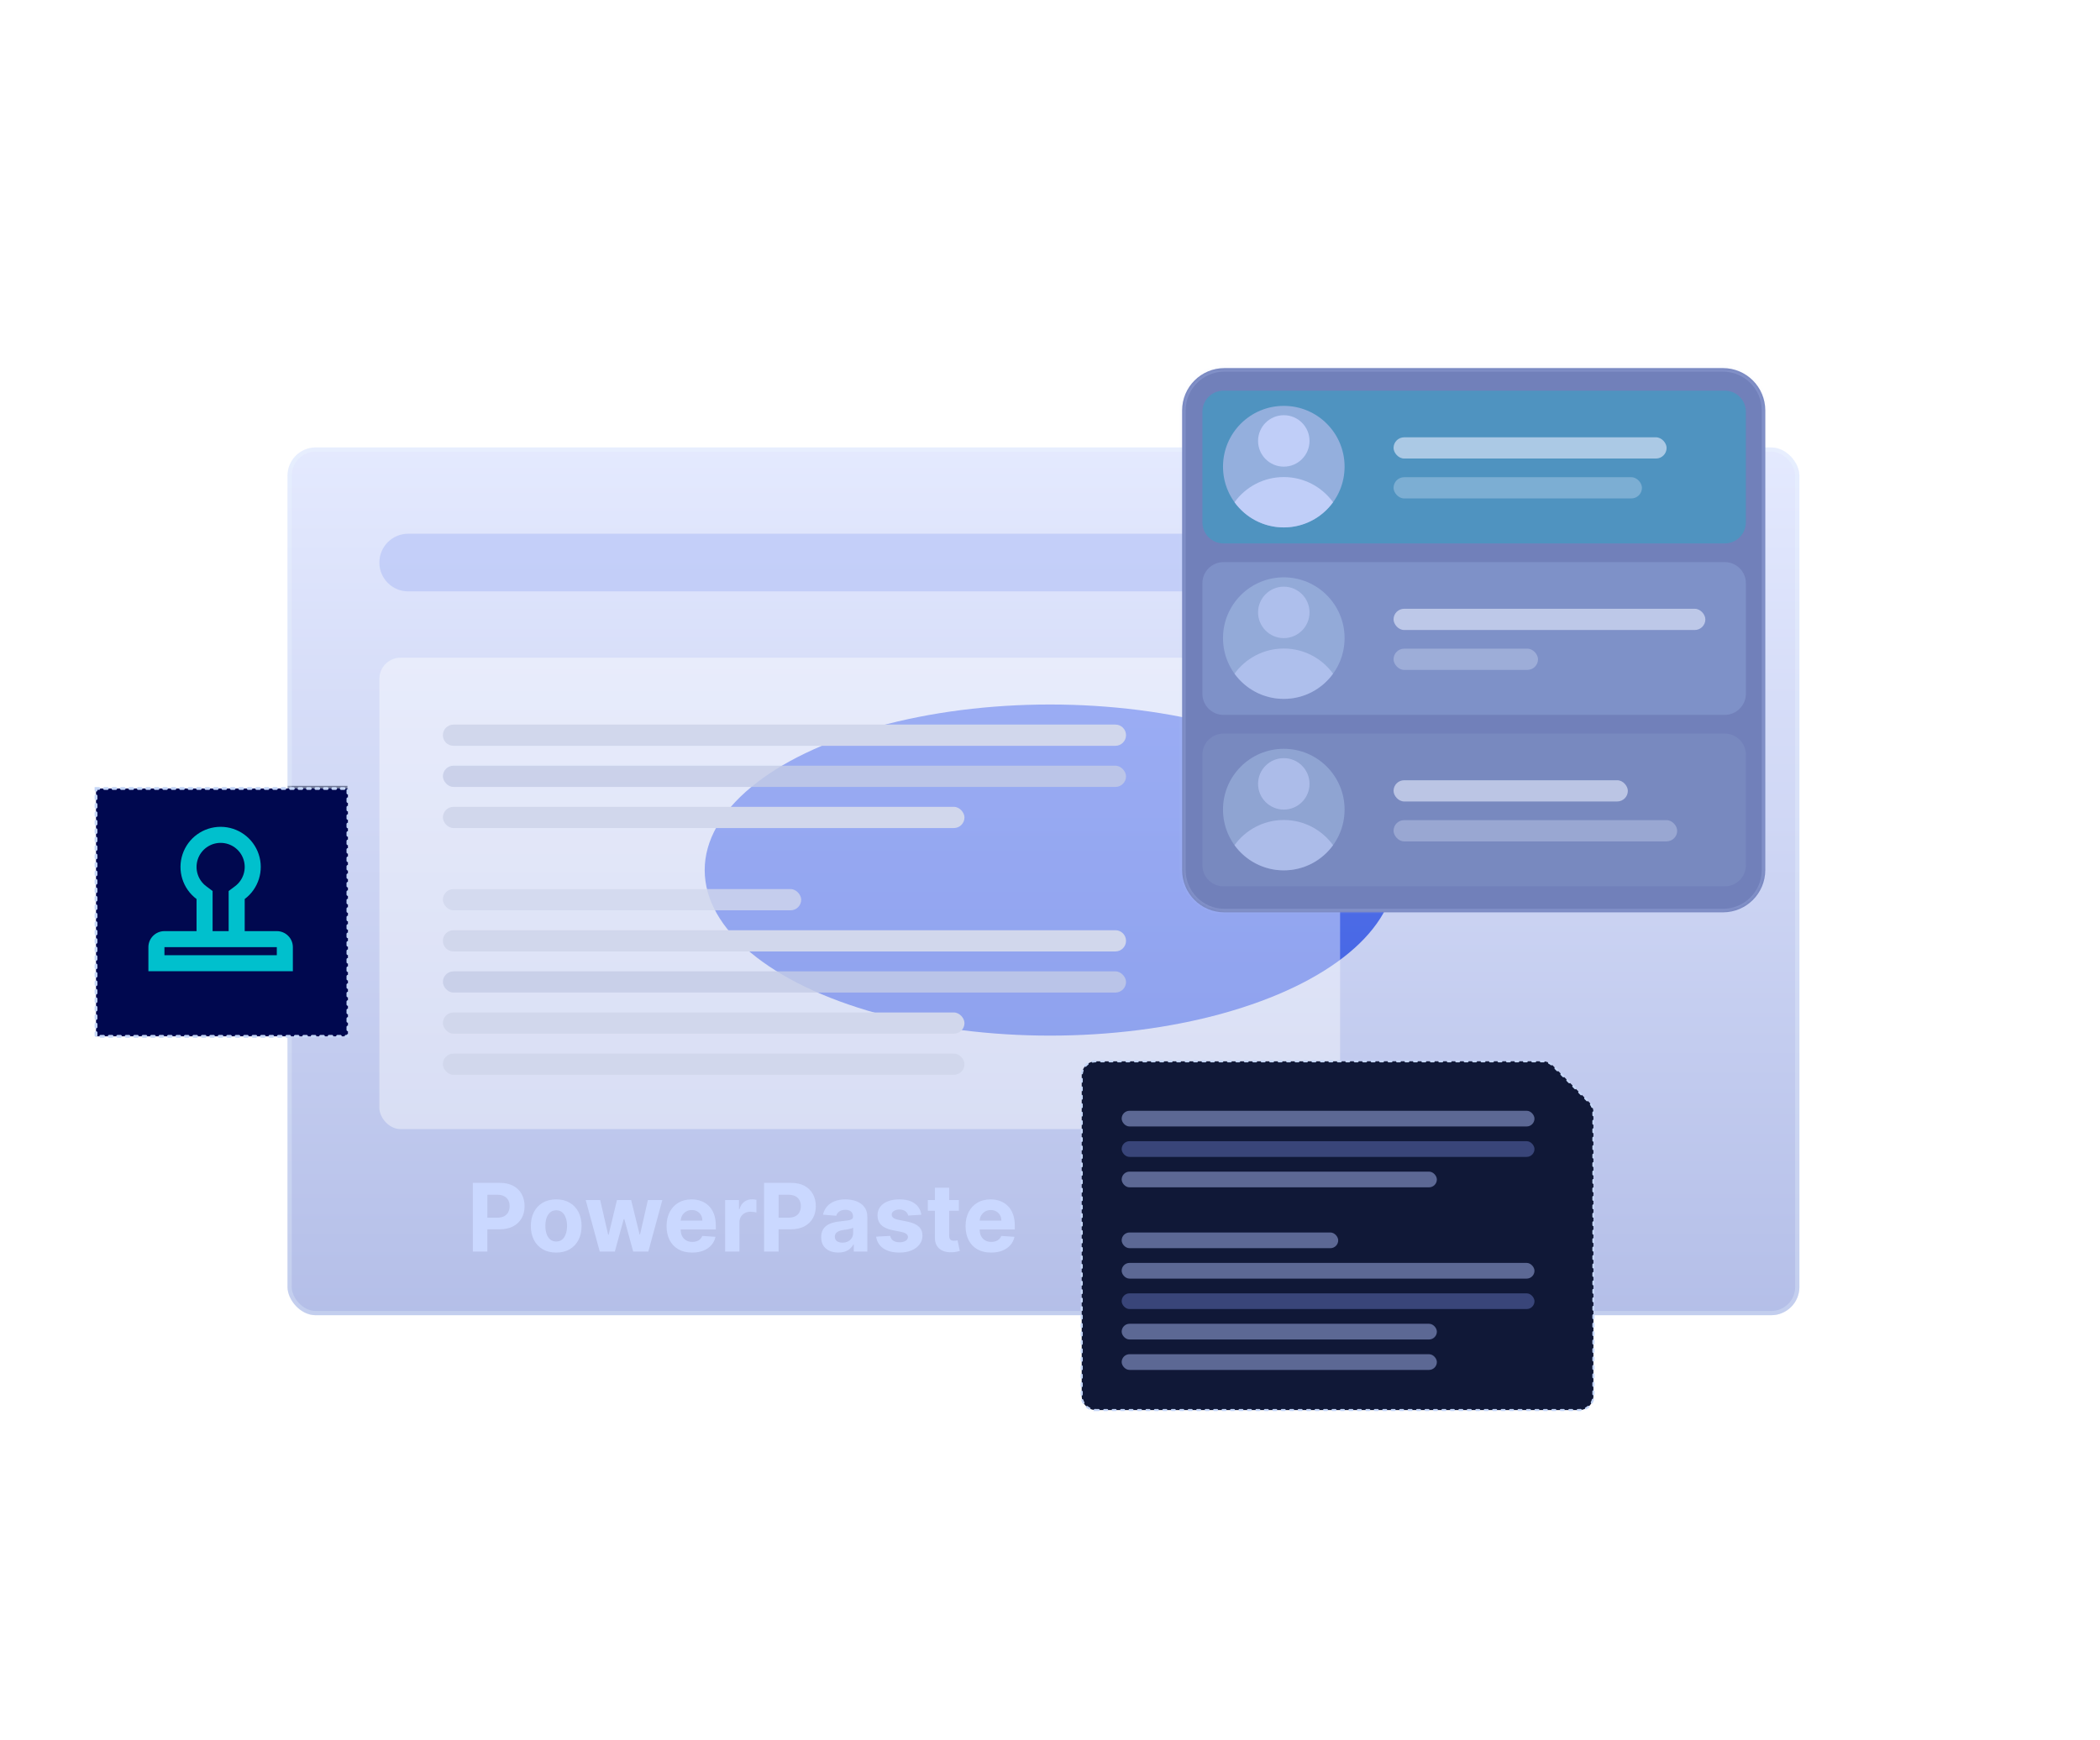 <svg fill="none" height="494" viewBox="0 0 596 494" width="596" xmlns="http://www.w3.org/2000/svg" xmlns:xlink="http://www.w3.org/1999/xlink"><filter id="a" color-interpolation-filters="sRGB" filterUnits="userSpaceOnUse" height="494" width="596" x="0" y="0"><feFlood flood-opacity="0" result="BackgroundImageFix"/><feBlend in="SourceGraphic" in2="BackgroundImageFix" mode="normal" result="shape"/><feGaussianBlur result="effect1_foregroundBlur_21_487" stdDeviation="100"/></filter><filter id="b" color-interpolation-filters="sRGB" filterUnits="userSpaceOnUse" height="183.58" width="184.725" x="-29.857" y="166.835"><feFlood flood-opacity="0" result="BackgroundImageFix"/><feBlend in="SourceGraphic" in2="BackgroundImageFix" mode="normal" result="shape"/><feGaussianBlur result="effect1_foregroundBlur_21_487" stdDeviation="28.132"/></filter><filter id="c" color-interpolation-filters="sRGB" filterUnits="userSpaceOnUse" height="199.124" width="243.029" x="256.236" y="254.627"><feFlood flood-opacity="0" result="BackgroundImageFix"/><feBlend in="SourceGraphic" in2="BackgroundImageFix" mode="normal" result="shape"/><feGaussianBlur result="effect1_foregroundBlur_21_487" stdDeviation="28.132"/></filter><linearGradient id="d" gradientUnits="userSpaceOnUse" x1="296.145" x2="296.145" y1="127.03" y2="373.371"><stop offset="0" stop-color="#cad5ff"/><stop offset="1" stop-color="#6a7fd2"/></linearGradient><clipPath id="e"><rect height="246.341" rx="8.005" width="429.082" x="81.603" y="127.03"/></clipPath><mask id="f" fill="#fff"><path d="m335.5 116.5c0-6.627 5.373-12 12-12h141.5c6.628 0 12 5.373 12 12v130.5c0 6.627-5.372 12-12 12h-141.5c-6.627 0-12-5.373-12-12z" fill="#fff"/></mask><g filter="url(#a)"><ellipse cx="298" cy="247" fill="#002fe6" rx="98" ry="47"/></g><g clip-path="url(#e)"><rect fill="url(#d)" fill-opacity=".5" height="246.341" rx="8.005" width="429.082" x="81.603" y="127.03"/><rect fill="#fff" fill-opacity=".4" height="133.822" rx="6.004" width="272.66" x="107.671" y="186.714"/><path d="m125.693 208.712c0-1.664 1.349-3.013 3.013-3.013h187.86c1.664 0 3.013 1.349 3.013 3.013 0 1.664-1.349 3.013-3.013 3.013h-187.86c-1.664 0-3.013-1.349-3.013-3.013z" fill="#d1d7ec"/><path d="m125.693 267.09c0-1.664 1.349-3.013 3.013-3.013h187.86c1.664 0 3.013 1.349 3.013 3.013 0 1.664-1.349 3.013-3.013 3.013h-187.86c-1.664 0-3.013-1.349-3.013-3.013z" fill="#d1d7ec"/><rect fill="#c4cbe6" fill-opacity=".8" height="6.026" rx="3.013" width="193.886" x="125.693" y="217.374"/><rect fill="#d1d7ec" height="6.026" rx="3.013" width="148.036" x="125.693" y="229.05"/><path d="m107.671 159.7c0-4.521 3.665-8.186 8.186-8.186h364.958c4.52 0 8.185 3.665 8.185 8.186 0 4.52-3.665 8.185-8.185 8.185h-364.958c-4.521 0-8.186-3.665-8.186-8.185z" fill="#aabbf6" fill-opacity=".5"/><rect fill="#c4cbe6" fill-opacity=".8" height="6.026" rx="3.013" width="193.886" x="125.693" y="275.753"/><g fill="#d1d7ec"><rect height="6.026" rx="3.013" width="148.036" x="125.693" y="287.429"/><rect height="6.026" rx="3.013" width="148.036" x="125.693" y="299.104"/><rect fill-opacity=".8" height="6.026" rx="3.013" width="101.7" x="125.693" y="252.402"/></g><path d="m134.196 355.307v-19.505h7.695c1.479 0 2.739.283 3.78.848 1.042.559 1.835 1.337 2.381 2.333.553.991.829 2.134.829 3.429s-.28 2.438-.838 3.428c-.559.991-1.368 1.762-2.429 2.314-1.054.553-2.33.829-3.828.829h-4.905v-3.305h4.238c.794 0 1.448-.136 1.962-.409.521-.279.908-.664 1.162-1.152.26-.496.39-1.064.39-1.705 0-.648-.13-1.213-.39-1.695-.254-.489-.641-.867-1.162-1.134-.521-.273-1.181-.409-1.981-.409h-2.781v16.133zm23.661.285c-1.48 0-2.759-.314-3.838-.942-1.073-.635-1.902-1.518-2.486-2.648-.584-1.136-.876-2.454-.876-3.952 0-1.511.292-2.832.876-3.962.584-1.137 1.413-2.019 2.486-2.648 1.079-.634 2.358-.952 3.838-.952 1.479 0 2.755.318 3.828.952 1.08.629 1.911 1.511 2.495 2.648.584 1.13.876 2.451.876 3.962 0 1.498-.292 2.816-.876 3.952-.584 1.13-1.415 2.013-2.495 2.648-1.073.628-2.349.942-3.828.942zm.019-3.142c.673 0 1.235-.191 1.685-.572.451-.387.791-.914 1.019-1.581.235-.666.353-1.425.353-2.276s-.118-1.609-.353-2.276c-.228-.667-.568-1.194-1.019-1.581-.45-.387-1.012-.581-1.685-.581-.68 0-1.251.194-1.714.581-.458.387-.804.914-1.039 1.581-.228.667-.342 1.425-.342 2.276s.114 1.61.342 2.276c.235.667.581 1.194 1.039 1.581.463.381 1.034.572 1.714.572zm12.337 2.857-3.98-14.628h4.104l2.267 9.828h.133l2.362-9.828h4.028l2.4 9.771h.124l2.229-9.771h4.095l-3.971 14.628h-4.296l-2.514-9.2h-.181l-2.514 9.2zm26.226.285c-1.505 0-2.8-.304-3.886-.914-1.079-.616-1.911-1.486-2.495-2.609-.584-1.13-.876-2.467-.876-4.01 0-1.504.292-2.825.876-3.962.584-1.136 1.406-2.022 2.467-2.657 1.066-.634 2.317-.952 3.752-.952.965 0 1.863.156 2.695.467.838.304 1.568.765 2.191 1.381.628.615 1.117 1.39 1.466 2.323.349.927.524 2.013.524 3.257v1.115h-12.352v-2.515h8.533c0-.584-.127-1.101-.381-1.552s-.606-.803-1.057-1.057c-.444-.26-.962-.39-1.552-.39-.616 0-1.162.142-1.638.428-.47.279-.838.657-1.105 1.133-.267.47-.403.994-.41 1.572v2.39c0 .724.134 1.349.4 1.876.273.527.657.934 1.153 1.219.495.286 1.082.429 1.762.429.45 0 .863-.064 1.238-.191.374-.127.695-.317.961-.571.267-.254.47-.565.61-.933l3.752.247c-.19.902-.581 1.689-1.171 2.362-.584.667-1.34 1.187-2.267 1.562-.92.368-1.984.552-3.19.552zm9.361-.285v-14.628h3.934v2.552h.152c.267-.908.714-1.594 1.343-2.057.628-.47 1.352-.705 2.171-.705.203 0 .422.013.657.038.235.026.442.06.619.105v3.6c-.19-.057-.454-.108-.79-.153-.337-.044-.644-.066-.924-.066-.597 0-1.13.13-1.6.39-.463.254-.832.61-1.105 1.067-.266.457-.4.984-.4 1.581v8.276zm11.05 0v-19.505h7.695c1.479 0 2.74.283 3.781.848 1.041.559 1.835 1.337 2.381 2.333.552.991.828 2.134.828 3.429s-.279 2.438-.838 3.428c-.558.991-1.368 1.762-2.428 2.314-1.054.553-2.33.829-3.829.829h-4.904v-3.305h4.238c.793 0 1.447-.136 1.962-.409.52-.279.907-.664 1.161-1.152.261-.496.391-1.064.391-1.705 0-.648-.13-1.213-.391-1.695-.254-.489-.641-.867-1.161-1.134-.521-.273-1.181-.409-1.981-.409h-2.781v16.133zm21.066.276c-.933 0-1.765-.162-2.495-.486-.73-.33-1.308-.816-1.733-1.457-.419-.648-.629-1.454-.629-2.419 0-.813.149-1.495.448-2.047.298-.553.705-.997 1.219-1.334.514-.336 1.098-.59 1.752-.762.66-.171 1.352-.292 2.076-.362.851-.088 1.537-.171 2.057-.247.521-.083.899-.203 1.134-.362s.352-.394.352-.705v-.057c0-.603-.19-1.07-.571-1.4-.375-.33-.908-.495-1.6-.495-.731 0-1.311.162-1.743.486-.432.317-.718.717-.857 1.2l-3.753-.305c.191-.889.565-1.657 1.124-2.305.559-.654 1.28-1.155 2.162-1.505.889-.355 1.917-.533 3.086-.533.812 0 1.59.095 2.333.286.749.19 1.413.485 1.99.885.584.4 1.045.915 1.381 1.543.337.622.505 1.368.505 2.238v9.867h-3.848v-2.029h-.114c-.235.457-.549.86-.943 1.21-.393.342-.866.612-1.419.809-.552.191-1.19.286-1.914.286zm1.162-2.8c.597 0 1.124-.118 1.581-.352.457-.242.816-.566 1.076-.972s.391-.866.391-1.381v-1.552c-.127.082-.302.159-.524.228-.216.064-.461.124-.734.181-.273.051-.546.099-.819.143-.273.038-.52.073-.742.105-.477.07-.892.181-1.248.333-.356.153-.632.359-.829.619-.196.254-.295.572-.295.953 0 .552.2.974.6 1.266.407.286.921.429 1.543.429zm22.395-7.933-3.715.228c-.063-.317-.2-.603-.409-.857-.21-.26-.486-.466-.829-.619-.336-.158-.739-.238-1.209-.238-.629 0-1.159.133-1.591.4-.431.26-.647.61-.647 1.048 0 .349.14.644.419.885.279.242.759.435 1.438.581l2.647.534c1.423.292 2.483.762 3.181 1.409.699.648 1.048 1.499 1.048 2.552 0 .959-.283 1.8-.848 2.524-.558.724-1.327 1.289-2.304 1.695-.972.4-2.092.6-3.362.6-1.937 0-3.479-.403-4.629-1.209-1.142-.813-1.812-1.918-2.009-3.314l3.99-.21c.121.591.413 1.041.876 1.353.464.304 1.058.457 1.781.457.711 0 1.283-.137 1.715-.41.438-.279.66-.638.666-1.076-.006-.368-.162-.67-.466-.905-.305-.241-.775-.425-1.41-.552l-2.533-.505c-1.429-.286-2.492-.781-3.191-1.486-.692-.704-1.038-1.603-1.038-2.695 0-.939.254-1.749.762-2.428.515-.68 1.235-1.203 2.162-1.572.933-.368 2.025-.552 3.276-.552 1.848 0 3.302.391 4.362 1.171 1.067.781 1.689 1.845 1.867 3.191zm10.668-4.171v3.047h-8.809v-3.047zm-6.809-3.505h4.057v13.638c0 .374.057.666.171.876.115.203.273.346.477.428.209.083.45.124.723.124.191 0 .381-.016.572-.048.19-.038.336-.066.438-.085l.638 3.019c-.203.063-.489.136-.857.219-.368.089-.816.143-1.343.162-.978.038-1.835-.092-2.571-.391-.73-.298-1.299-.762-1.705-1.39-.406-.629-.606-1.422-.6-2.381zm15.961 18.418c-1.504 0-2.8-.304-3.885-.914-1.08-.616-1.911-1.486-2.495-2.609-.584-1.13-.877-2.467-.877-4.01 0-1.504.293-2.825.877-3.962.584-1.136 1.406-2.022 2.466-2.657 1.067-.634 2.318-.952 3.752-.952.966 0 1.864.156 2.696.467.838.304 1.568.765 2.19 1.381.629.615 1.117 1.39 1.467 2.323.349.927.523 2.013.523 3.257v1.115h-12.352v-2.515h8.534c0-.584-.127-1.101-.381-1.552s-.607-.803-1.058-1.057c-.444-.26-.961-.39-1.552-.39-.616 0-1.162.142-1.638.428-.47.279-.838.657-1.105 1.133-.266.47-.403.994-.409 1.572v2.39c0 .724.133 1.349.4 1.876.273.527.657.934 1.152 1.219.495.286 1.083.429 1.762.429.451 0 .864-.064 1.238-.191.375-.127.695-.317.962-.571s.47-.565.609-.933l3.753.247c-.191.902-.581 1.689-1.172 2.362-.584.667-1.339 1.187-2.266 1.562-.921.368-1.984.552-3.191.552z" fill="#cad8ff"/><g filter="url(#b)" opacity=".5"><path d="m26.408 223.099h72.196v71.051h-72.196z" fill="#101837"/></g></g><rect height="245.14" rx="7.405" stroke="#f1feff" stroke-opacity=".25" stroke-width="1.201" width="427.882" x="82.204" y="127.631"/><g filter="url(#c)" opacity=".5"><path d="m312.5 310.892h130.5v86.595h-130.5z" fill="#233477"/></g><path d="m311 400.298h137.226c2.209 0 4-1.791 4-4v-80.517c0-1.054-.416-2.065-1.158-2.814l-10.394-10.496c-.751-.759-1.775-1.186-2.842-1.186h-126.832c-2.209 0-4 1.791-4 4v91.013c0 2.209 1.791 4 4 4z" fill="#101837" stroke="#c5d6f7" stroke-dasharray=".8 1.6" stroke-linecap="round" stroke-width=".6"/><rect fill="#a8b8f2" fill-opacity=".5" height="4.459" rx="2.229" width="117.157" x="318.343" y="315.332"/><rect fill="#768bdc" fill-opacity=".4" height="4.459" rx="2.229" width="117.157" x="318.343" y="323.97"/><rect fill="#a8b8f2" fill-opacity=".5" height="4.459" rx="2.229" width="89.452" x="318.343" y="332.609"/><rect fill="#a8b8f2" fill-opacity=".5" height="4.459" rx="2.229" width="117.157" x="318.343" y="358.525"/><rect fill="#768bdc" fill-opacity=".4" height="4.459" rx="2.229" width="117.157" x="318.343" y="367.164"/><rect fill="#a8b8f2" fill-opacity=".5" height="4.459" rx="2.229" width="89.452" x="318.343" y="375.803"/><rect fill="#a8b8f2" fill-opacity=".5" height="4.459" rx="2.229" width="89.452" x="318.343" y="384.442"/><rect fill="#a8b8f2" fill-opacity=".5" height="4.459" rx="2.229" width="61.453" x="318.343" y="349.887"/><path d="m335.5 116.5c0-6.627 5.373-12 12-12h141.5c6.628 0 12 5.373 12 12v130.5c0 6.627-5.372 12-12 12h-141.5c-6.627 0-12-5.373-12-12z" fill="#7180ba"/><path d="m347.5 105.5h141.5v-2h-141.5zm152.5 11v130.5h2v-130.5zm-11 141.5h-141.5v2h141.5zm-152.5-11v-130.5h-2v130.5zm11 11c-6.075 0-11-4.925-11-11h-2c0 7.18 5.82 13 13 13zm152.5-11c0 6.075-4.925 11-11 11v2c7.18 0 13-5.82 13-13zm-11-141.5c6.075 0 11 4.925 11 11h2c0-7.18-5.82-13-13-13zm-141.5-2c-7.18 0-13 5.82-13 13h2c0-6.075 4.925-11 11-11z" fill="#c6d6fe" fill-opacity=".2" mask="url(#f)"/><path d="m27.253 223.841h71.493v70.359h-71.493z" fill="#00084f" stroke="#c5d6f7" stroke-dasharray=".8 1.6" stroke-linecap="round" stroke-width=".801"/><path clip-rule="evenodd" d="m55.782 264.336v-9.111c-3.922-2.942-5.521-8.062-3.971-12.713 1.55-4.65 5.902-7.787 10.805-7.787 4.902 0 9.254 3.137 10.804 7.787 1.55 4.651-.049 9.771-3.971 12.713v9.111h9.111c2.516 0 4.556 2.039 4.556 4.555v6.834h-41v-6.834c0-2.516 2.04-4.555 4.556-4.555zm22.778 6.833v-2.278h-31.889v2.278zm-13.667-18.22v11.387h-4.556v-11.387l-1.82-1.366c-2.354-1.765-3.315-4.837-2.385-7.628.93-2.791 3.541-4.674 6.483-4.674s5.553 1.883 6.483 4.674-.031 5.863-2.385 7.628z" fill="#00c0cd" fill-rule="evenodd"/><path d="m341.249 116.897c0-3.314 2.686-6 6-6h142.251c3.314 0 6 2.686 6 6v31.375c0 3.314-2.686 6-6 6h-142.251c-3.314 0-6-2.686-6-6z" fill="#00c0cd" fill-opacity=".3"/><rect fill="#e8ecfd" fill-opacity=".6" height="6.026" rx="3.013" width="77.497" x="395.503" y="124.147"/><rect fill="#e8ecfd" fill-opacity=".3" height="6.026" rx="3.013" width="70.497" x="395.503" y="135.475"/><circle cx="364.353" cy="132.475" fill="#9cb3e0" fill-opacity=".9" r="17.252"/><path clip-rule="evenodd" d="m350.368 142.579c3.134-4.33 8.231-7.147 13.985-7.147s10.85 2.817 13.984 7.147c-3.134 4.331-8.23 7.148-13.984 7.148s-10.851-2.817-13.985-7.148z" fill="#cad5ff" fill-opacity=".8" fill-rule="evenodd"/><circle cx="364.353" cy="125.173" fill="#cad5ff" fill-opacity=".8" r="7.302"/><path d="m341.249 165.574c0-3.314 2.686-6 6-6h142.251c3.314 0 6 2.686 6 6v31.375c0 3.314-2.686 6-6 6h-142.251c-3.314 0-6-2.686-6-6z" fill="#9fb7e7" fill-opacity=".3"/><path d="m341.249 214.251c0-3.314 2.686-6 6-6h142.251c3.314 0 6 2.686 6 6v31.375c0 3.314-2.686 6-6 6h-142.251c-3.314 0-6-2.686-6-6z" fill="#a6bae1" fill-opacity=".15"/><g fill="#e8ecfd"><rect fill-opacity=".6" height="6.026" rx="3.013" width="88.497" x="395.503" y="172.824"/><rect fill-opacity=".6" height="6.026" rx="3.013" width="66.497" x="395.503" y="221.501"/><rect fill-opacity=".3" height="6.026" rx="3.013" width="40.997" x="395.503" y="184.152"/><rect fill-opacity=".3" height="6.026" rx="3.013" width="80.497" x="395.503" y="232.83"/></g><circle cx="364.353" cy="181.152" fill="#c5e3ff" fill-opacity=".3" r="17.252"/><path clip-rule="evenodd" d="m350.368 191.257c3.134-4.331 8.231-7.148 13.985-7.148s10.85 2.817 13.984 7.148c-3.134 4.33-8.23 7.147-13.984 7.147s-10.851-2.817-13.985-7.147z" fill="#cad5ff" fill-opacity=".5" fill-rule="evenodd"/><circle cx="364.353" cy="173.85" fill="#cad5ff" fill-opacity=".5" r="7.302"/><circle cx="364.353" cy="229.83" fill="#c5e3ff" fill-opacity=".3" r="17.252"/><path clip-rule="evenodd" d="m350.368 239.934c3.134-4.33 8.231-7.148 13.985-7.148s10.85 2.818 13.984 7.148c-3.134 4.33-8.23 7.147-13.984 7.147s-10.851-2.817-13.985-7.147z" fill="#cad5ff" fill-opacity=".5" fill-rule="evenodd"/><circle cx="364.353" cy="222.527" fill="#cad5ff" fill-opacity=".5" r="7.302"/></svg>